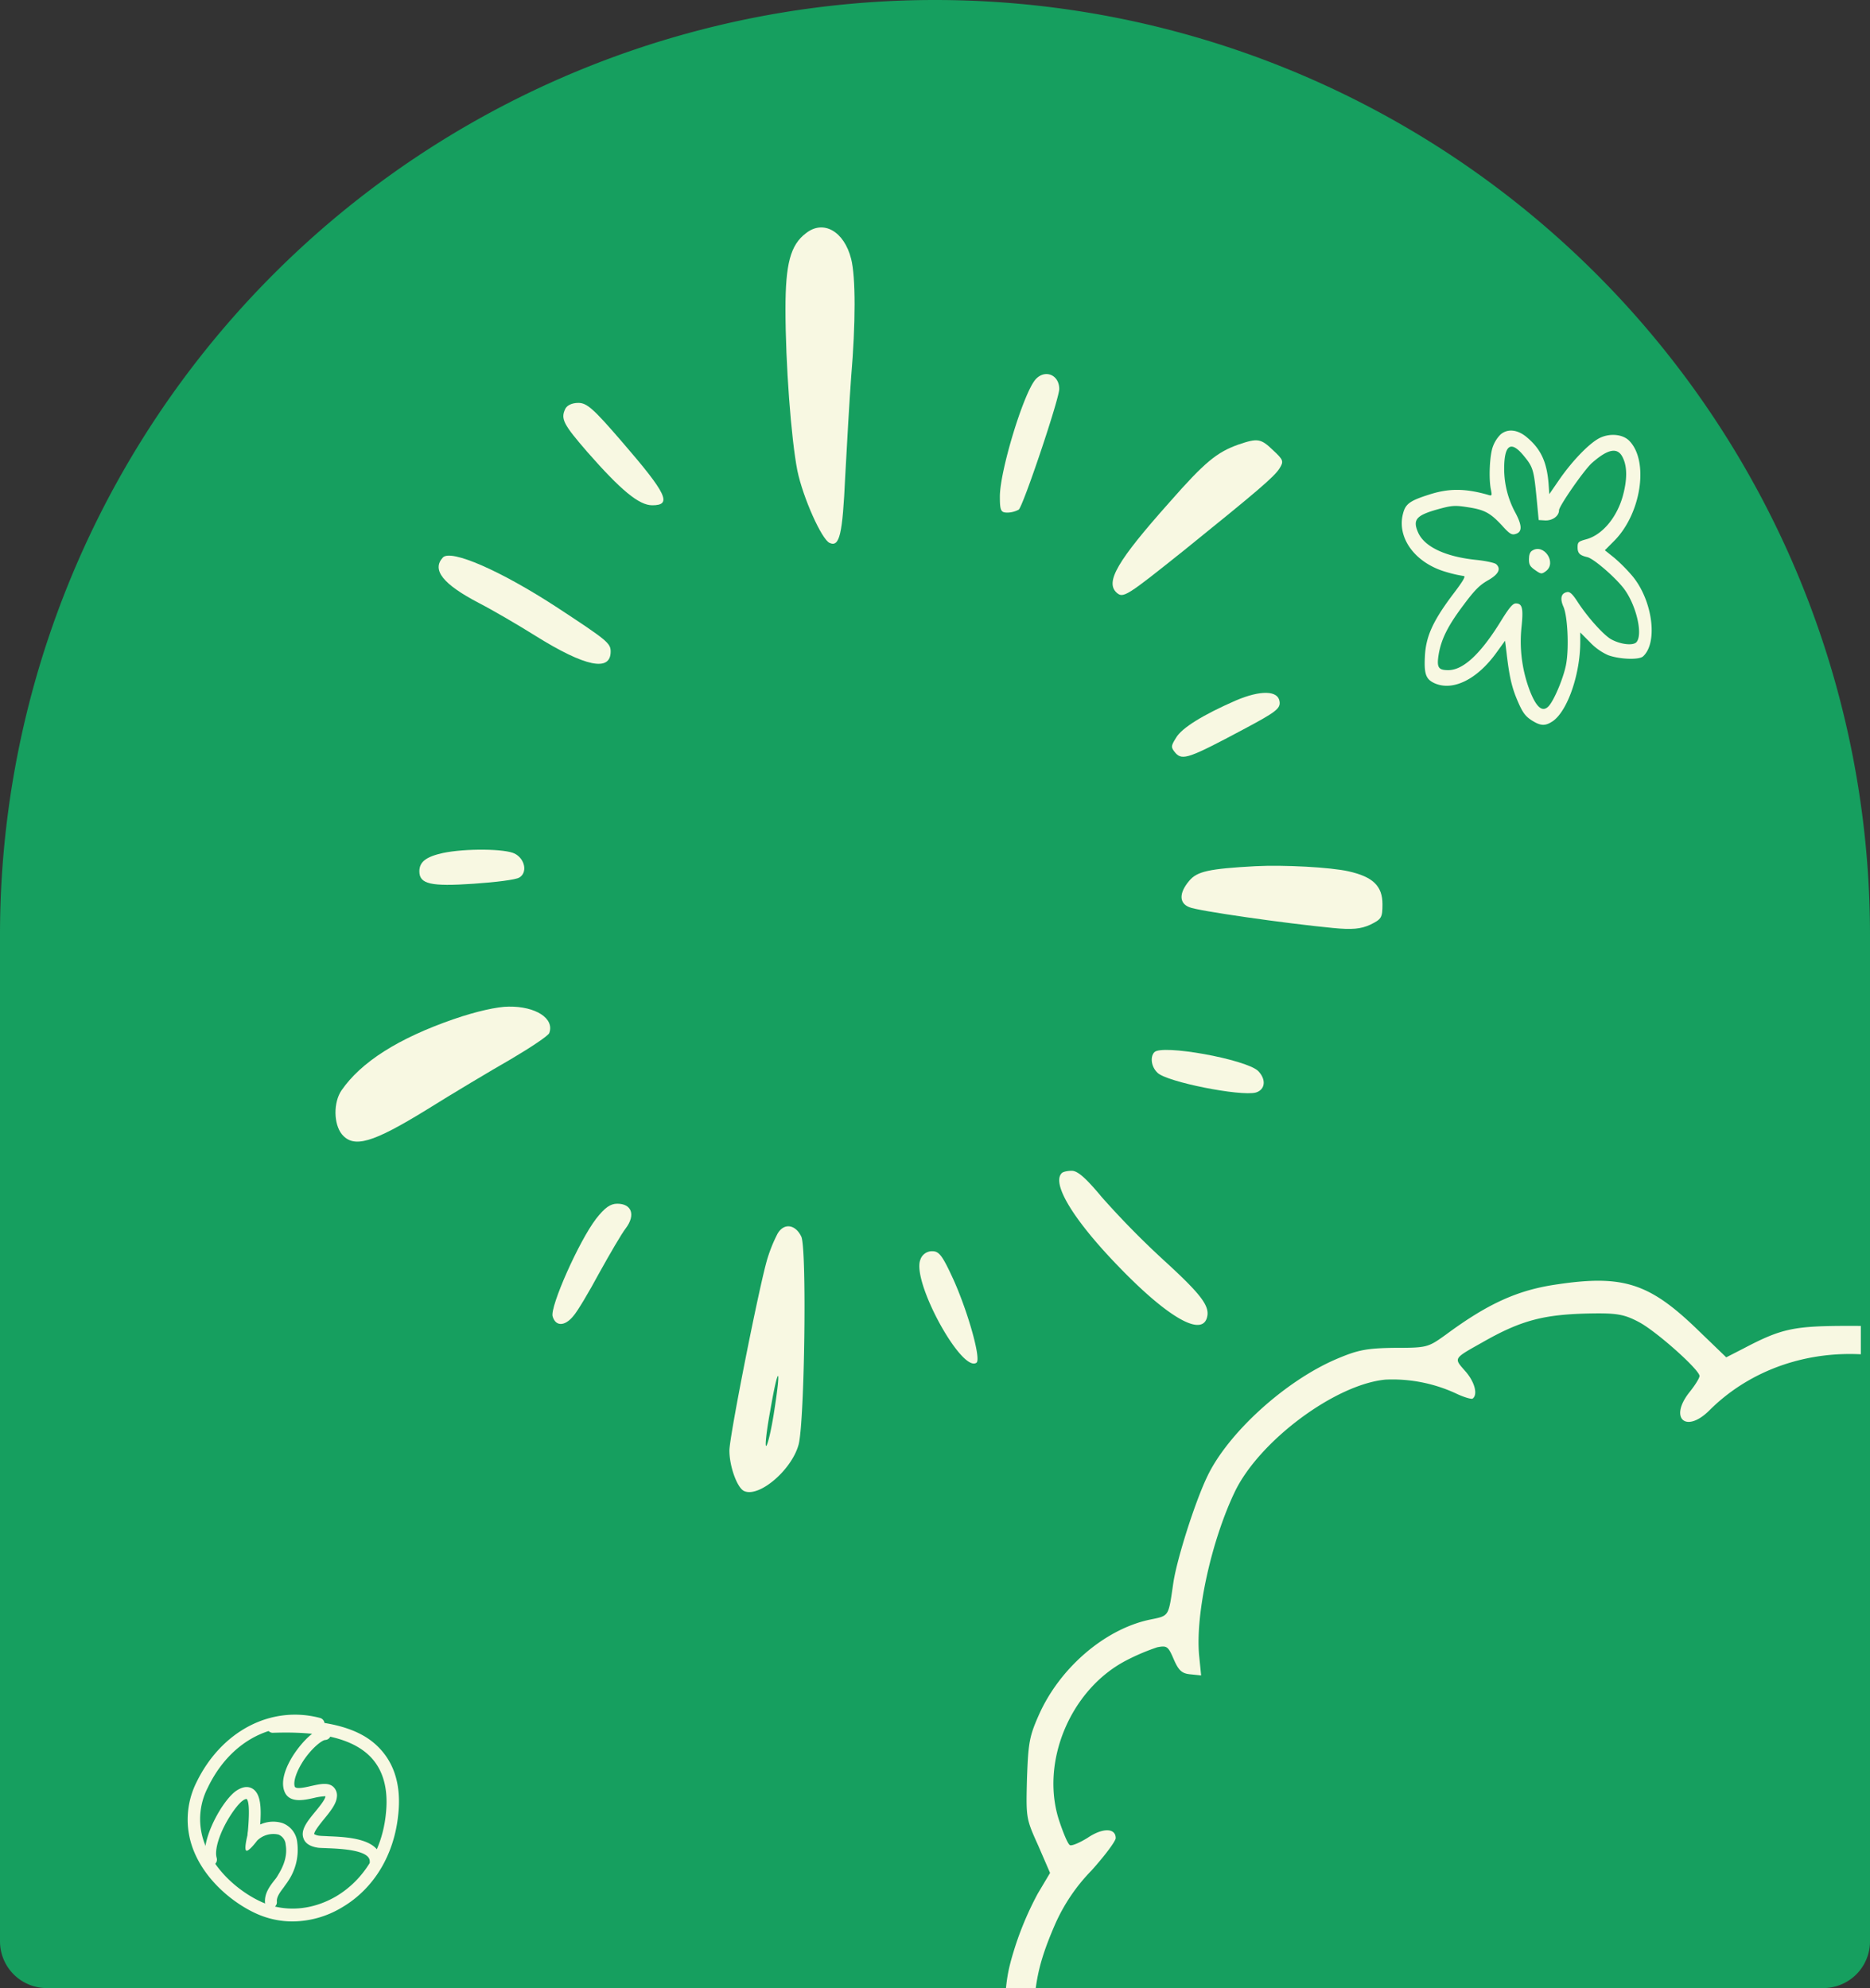 <svg xmlns="http://www.w3.org/2000/svg" xmlns:xlink="http://www.w3.org/1999/xlink" width="506" height="538" viewBox="0 0 506 538">
  <rect x="0" y="0" width="506" height="538" fill="#333333" stroke="none"/>
  <defs>
    <clipPath id="clip-path">
      <rect id="Rectangle_35318" data-name="Rectangle 35318" width="503.517" height="487.576" rx="15" transform="translate(0 0)" fill="#d4d2d5"/>
    </clipPath>
  </defs>
  <g id="Group_167779" data-name="Group 167779" transform="translate(0.001)">
    <g id="Group_167424" data-name="Group 167424" transform="translate(-153.645 -3355.567)">
      <path id="Rectangle_35317" data-name="Rectangle 35317" d="M253,0h0A253,253,0,0,1,506,253V525.35A12.65,12.65,0,0,1,493.35,538H12.65A12.65,12.65,0,0,1,0,525.35V253A253,253,0,0,1,253,0Z" transform="translate(153.644 3355.567)" fill="#169f5f"/>
    </g>
    <g id="Mask_Group_166668" data-name="Mask Group 166668" transform="translate(0 50.424)" clip-path="url(#clip-path)">
      <g id="Group_167086" data-name="Group 167086" transform="translate(50.781 11.122)">
        <path id="Path_17227" data-name="Path 17227" d="M1718.072,130.436c-10.8,1.485-18.921,5.146-30.435,13.655-4.819,3.464-5.087,3.563-13.833,3.563-7.676.1-10,.594-15.619,2.968-14.013,5.938-29.631,20.187-35.165,31.963-3.391,7.124-8.121,22.166-9.1,28.5-1.428,9.6-.982,9-6.694,10.192-12.049,2.672-24.1,13.062-29.721,25.728-2.589,5.838-2.856,7.52-3.213,17.218-.268,10.687-.268,10.786,3.035,18.108l3.213,7.422-3.3,5.541a86.428,86.428,0,0,0-6.069,14.151c-2.32,7.322-2.766,9.994-3.035,21.571-.535,20.582,2.052,32.358,9.193,42.155,2.321,3.067,5.623,6.233,7.765,7.322,3.838,2.078,14.727,4.157,21.331,4.157,3.035,0,3.481.3,3.481,2.176,0,1.287,1.071,5.838,2.41,10.192,2.053,6.828,3.213,8.708,7.855,13.854,12.941,14.249,35.968,19.592,50.426,11.676l5.444-2.968,1.25,2.572c1.784,3.859,7.586,9.7,11.245,11.38,5.176,2.374,18.564,4.75,27.578,4.948,8.211.1,8.747,0,16.244-4.057,8.478-4.453,13.566-9.4,18.474-17.812,3.57-6.135,3.838-6.135,12.138,3.067,17.225,19.1,24.9,35.822,26.775,58.284.714,7.916,1.874,10.588,4.82,10.588a4.725,4.725,0,0,0,3.035-1.781c2.41-2.968,15.8-34.039,18.117-42.253,2.5-8.807,4.82-24.045,4.82-31.962,0-2.77.09-5.146.268-5.146.09,0,2.054.693,4.374,1.385a52.324,52.324,0,0,0,10.264,2.079c5.356.593,6.784.4,12.227-2.079,7.586-3.365,18.118-10.983,20.885-15.14,1.7-2.572,2.588-3.067,5.8-3.067,5.266,0,13.3-2.474,17.493-5.344,4.463-3.167,10.978-11.479,14.28-18.306,8.032-16.723,9.46-42.648,3.213-59.768l-2.053-5.64,2.588-3.068c6.427-7.718,8.39-24.936,4.374-38.987-2.767-9.8-4.017-12.073-10.442-19.494l-5.8-6.531,2.321-3.859c3.3-5.542,4.373-12.073,3.124-19.4-1.607-10.192-4.73-16.13-13.745-26.124-6.6-7.422-9.549-9.9-15.262-12.864l-7.05-3.76-12.049.2c-7.676.1-13.567.693-16.244,1.582l-4.194,1.485-2.41-8.114c-1.874-6.432-3.213-8.905-6.515-12.666-6.069-6.729-11.067-8.213-29.1-8.213-15.172,0-18.385.693-28.739,6.135l-4.641,2.375-8.211-7.916c-12.585-12.073-19.725-14.447-37.217-11.875m21.688,10.192c4.641,2.374,16.511,12.963,16.511,14.645,0,.593-1.249,2.572-2.767,4.453-5.533,7.026-.892,11.181,5.445,4.848,12.584-12.567,31.237-17.812,49.8-14.051,9.818,1.88,12.673,4.354,15.708,13.161,1.249,3.761,2.678,8.906,3.3,11.677,1.963,9.2,7.05,11.676,7.05,3.463,0-3.365,3.035-4.057,17.136-4.057,13.12.1,13.745.2,19.189,3.068,7.408,3.76,19.189,16.822,22.491,24.738,3.124,7.718,3.57,15.734,1.071,21.671l-1.964,4.651-4.64-.1c-4.106,0-4.641.2-4.91,2.177-.267,1.781.447,2.572,3.125,3.76,4.551,2.079,14.993,13.656,17.849,19.692,3.124,6.829,5,17.614,4.284,24.837-.8,7.916-2.945,12.964-7.943,18.306-4.73,5.047-5.176,6.927-1.517,6.927,3.035,0,3.927,1.88,5.891,12.369,3.838,19.988-.8,43.144-11.245,56.3-4.284,5.343-7.408,7.322-14.013,9.1l-4.641,1.187.536-4.552c.357-3.265.089-5.244-.8-6.531-1.518-2.276-3.927-1.583-5,1.583-4.64,13.161-8.657,18.108-20.171,24.541-7.229,4.057-8.3,4.453-13.744,4.156a52.917,52.917,0,0,1-10.353-1.484l-4.463-1.287-.446-7.916c-.536-8.708-1.071-10.292-3.659-10.292-2.677,0-3.214,3.068-3.748,22.265-.625,25.827-3.213,37.9-11.96,57.294-4.373,9.7-4.641,9.7-6.425.1-1.875-9.994-8.925-24.541-16.869-34.633-7.407-9.5-14.012-16.031-18.654-18.7a10.534,10.534,0,0,1-3.837-3.563,3.552,3.552,0,0,0-3.125-1.979c-1.7,0-3.123,1.583-6.515,7.125-5.443,9-11.334,15.04-17.582,18.207-6.694,3.464-9.639,3.761-19.992,2.474-16.333-2.176-21.33-4.948-25.883-14.447-3.392-6.926-4.641-7.52-8.746-3.859-7.5,6.729-12.316,8.016-23.027,6.433-12.852-1.979-25.079-10.292-29.452-19.989-2.856-6.233-4.909-14.942-4.909-20.879,0-3.563-.357-4.948-1.428-5.442-2.142-.891-4.374.989-4.641,4.057-.267,2.177-.625,2.572-1.785,1.979a80.7,80.7,0,0,0-9.55-2.276c-9.371-1.979-10.71-2.672-14.9-7.818-5.443-6.729-7.14-13.359-7.675-29.884-.447-16.427.535-22.463,5.712-34.436a49.3,49.3,0,0,1,9.818-14.546c3.659-4.057,6.6-8.015,6.6-8.807,0-2.77-3.481-2.87-7.586-.1-2.231,1.385-4.373,2.276-4.82,1.979-.535-.3-1.7-3.068-2.766-6.234-5.444-15.833,2.766-35.822,18.028-43.738a58.057,58.057,0,0,1,8.39-3.562c2.589-.5,2.946-.3,4.463,3.265,1.339,3.068,2.231,3.859,4.552,4.057l2.856.3-.536-5.343c-1.071-11.281,3.3-31.072,9.639-44.331,6.6-13.755,27.132-29.093,40.787-30.379a41,41,0,0,1,19.1,3.761c2.053.989,4.105,1.583,4.463,1.385,1.517-1.089.536-4.651-2.053-7.52-3.035-3.464-3.213-3.266,4.551-7.62,10.711-6.135,16.869-7.718,29.9-7.916,6.694-.1,8.747.3,12.495,2.276" transform="translate(-1347.187 155.541)" fill="#f8f8e2" fill-rule="evenodd"/>
        <path id="Path_17228" data-name="Path 17228" d="M2046.732,413.655c-4.2,3.166-5.534,8.312-5.534,20.484,0,14.744,1.517,35.03,3.213,43.737,1.517,7.322,6.6,18.7,8.746,19.593,2.677,1.187,3.48-2.276,4.2-17.91.446-8.51,1.16-20.682,1.606-26.916,1.25-14.644,1.25-27.212,0-32.06-1.875-7.422-7.5-10.688-12.227-6.927" transform="translate(-1879.439 -412.085)" fill="#f8f8e2" fill-rule="evenodd"/>
        <path id="Path_17229" data-name="Path 17229" d="M2117.332,454.732c-3.3,4.057-9.55,24.738-9.55,31.566,0,3.859.268,4.354,2.053,4.354a6.662,6.662,0,0,0,3.035-.792c1.16-.791,10.978-29.982,10.978-32.654,0-3.958-4.016-5.442-6.516-2.474" transform="translate(-1888.011 -413.482)" fill="#f8f8e2" fill-rule="evenodd"/>
        <path id="Path_17230" data-name="Path 17230" d="M1972.7,462.923c-1.25,2.672-.446,4.156,5.979,11.577,9.1,10.39,14.013,14.447,17.583,14.447,5.443,0,4.016-3.067-8.212-17.218-7.675-8.905-9.46-10.489-11.78-10.489-1.785,0-3.125.693-3.57,1.682" transform="translate(-1870.557 -413.757)" fill="#f8f8e2" fill-rule="evenodd"/>
        <path id="Path_17231" data-name="Path 17231" d="M2176.817,472.878c-5.8,2.078-9.013,4.651-18.652,15.635-14.192,15.932-17.406,21.572-14.281,24.441,1.786,1.583,2.678.99,18.386-11.577,19.724-15.931,24.276-19.79,25.7-22.067,1.159-1.88,1.071-2.276-1.7-4.848-3.39-3.265-4.195-3.365-9.461-1.583" transform="translate(-1892.518 -414.114)" fill="#f8f8e2" fill-rule="evenodd"/>
        <path id="Path_17232" data-name="Path 17232" d="M1934.6,504.554c-3.035,3.364.09,7.224,9.729,12.27,3.659,1.881,10.621,5.938,15.351,8.906,13.477,8.411,20.349,9.8,20.349,4.255,0-2.276-.982-3.068-14.548-11.973-15.172-9.9-28.739-15.833-30.88-13.458" transform="translate(-1865.573 -415.213)" fill="#f8f8e2" fill-rule="evenodd"/>
        <path id="Path_17233" data-name="Path 17233" d="M2178.479,544.552c-8.835,3.859-14.637,7.422-16.154,10.094-1.428,2.276-1.428,2.572-.089,4.156,1.875,1.979,3.659,1.385,18.3-6.432,8.747-4.651,10.085-5.64,9.817-7.521-.357-3.067-5.176-3.167-11.87-.3" transform="translate(-1894.893 -416.52)" fill="#f8f8e2" fill-rule="evenodd"/>
        <path id="Path_17234" data-name="Path 17234" d="M1933.829,587.31c-4.463.989-6.337,2.374-6.337,4.948,0,3.463,3.123,4.156,14.637,3.365,5.979-.4,11.513-1.089,12.406-1.683,2.231-1.286,1.605-4.947-1.161-6.432-2.5-1.385-13.477-1.485-19.546-.2" transform="translate(-1864.802 -418.014)" fill="#f8f8e2" fill-rule="evenodd"/>
        <path id="Path_17235" data-name="Path 17235" d="M2184.214,591.025c-12.585.693-15.8,1.385-17.939,3.959-2.767,3.265-2.767,6.035,0,7.124,2.053.989,26.418,4.453,38.913,5.64,5.088.495,7.5.3,10.085-.891,3.034-1.484,3.3-1.88,3.3-5.541,0-4.948-2.588-7.422-9.193-8.906-4.819-1.089-17.4-1.781-25.168-1.385" transform="translate(-1895.274 -418.168)" fill="#f8f8e2" fill-rule="evenodd"/>
        <path id="Path_17236" data-name="Path 17236" d="M1933.511,633.729c-15.172,5.244-25.169,11.677-30.434,19.3-2.231,3.266-2.142,9.1.089,11.875,3.213,3.859,8.3,2.374,22.938-6.63,6.962-4.354,17.225-10.489,22.759-13.655,5.533-3.265,10.264-6.432,10.442-7.124,1.429-3.959-3.748-7.224-10.977-7.125-3.035,0-8.837,1.287-14.816,3.364" transform="translate(-1861.449 -419.51)" fill="#f8f8e2" fill-rule="evenodd"/>
        <path id="Path_17237" data-name="Path 17237" d="M2155.623,643.147c-1.16,1.287-.8,3.958.892,5.542,2.5,2.473,22.4,6.432,26.6,5.343,2.588-.791,2.856-3.562.625-5.838-3.3-3.166-26.24-7.322-28.114-5.046" transform="translate(-1894.083 -419.922)" fill="#f8f8e2" fill-rule="evenodd"/>
        <path id="Path_17238" data-name="Path 17238" d="M2126.845,677.053c-2.677,2.87,3.3,12.666,15.262,25.036,13.031,13.556,22.312,19.1,24.008,14.249,1.071-3.167-1.16-6.234-11.781-15.932a231.5,231.5,0,0,1-16.6-16.92c-4.284-5.146-6.515-7.125-8.121-7.125-1.25,0-2.5.3-2.767.693" transform="translate(-1890.384 -421.074)" fill="#f8f8e2" fill-rule="evenodd"/>
        <path id="Path_17239" data-name="Path 17239" d="M1980.651,689.636c-4.641,6.036-12.495,23.749-11.781,26.421.8,2.77,3.3,2.77,5.623-.1,1.071-1.187,4.194-6.432,6.961-11.577,2.856-5.145,6.069-10.687,7.229-12.172,2.677-3.562,1.607-6.63-2.32-6.63-1.874,0-3.392,1.089-5.712,4.057" transform="translate(-1870.122 -421.388)" fill="#f8f8e2" fill-rule="evenodd"/>
        <path id="Path_17240" data-name="Path 17240" d="M2036.814,693.909a39.949,39.949,0,0,0-2.677,6.531c-2.053,6.432-10.353,48.29-10.353,52.149,0,4.354,2.142,10.192,4.017,10.983,4.105,1.781,12.942-5.837,14.726-12.666,1.607-6.431,2.231-52.94.715-56.2-1.607-3.365-4.73-3.761-6.427-.792m-.892,47.894c-.714,4.75-1.7,9-2.141,9.5s0-3.859,1.071-9.6c2.142-12.469,3.035-12.369,1.071.1" transform="translate(-1877.197 -421.603)" fill="#f8f8e2" fill-rule="evenodd"/>
        <path id="Path_17241" data-name="Path 17241" d="M2083.053,701.172c-2.41,5.838,11.156,30.676,15.174,27.9,1.337-.89-2.232-13.557-6.16-22.363-3.034-6.631-3.926-7.818-5.8-7.818a3.317,3.317,0,0,0-3.213,2.276" transform="translate(-1884.792 -421.841)" fill="#f8f8e2" fill-rule="evenodd"/>
        <g id="Group_167084" data-name="Group 167084" transform="translate(328.519 54.985)">
          <path id="Path_17242" data-name="Path 17242" d="M2725.637,164.155a9.011,9.011,0,0,0-2.011,3.238c-.862,2.336-1.149,8.6-.527,11.573.335,1.752.335,1.805-1.006,1.38-6.081-1.7-10.438-1.7-15.705,0-5.171,1.646-6.368,2.5-7.038,5.043-1.819,6.636,3.256,13.537,11.731,15.926a34,34,0,0,0,4.644,1.062c.67,0-.191,1.433-3.112,5.255-5.266,7.061-7.134,11.2-7.374,16.563-.239,4.725.287,6.1,2.538,7.167,4.979,2.283,11.587-.956,16.854-8.281l2.3-3.186.383,3.079c.766,6.636,1.437,9.556,3.017,13.219,1.341,3.132,2.059,4.087,3.735,5.2,2.49,1.593,3.734,1.645,5.793.265,3.974-2.761,7.422-12.688,7.422-21.5v-2.5l2.634,2.654a15.275,15.275,0,0,0,4.931,3.5c3.064,1.115,8.331,1.327,9.432.318,4.07-3.716,2.585-15.023-2.777-21.606a45.257,45.257,0,0,0-4.979-5.043l-2.586-2.07,2.586-2.6c7.278-7.379,9.385-21.553,4.022-27.021-1.771-1.8-5.267-2.123-8.044-.743-2.729,1.381-7.278,6.052-10.821,11.148l-2.777,4.034-.144-2.07c-.383-6.317-1.963-9.927-5.746-13.165-2.585-2.283-5.41-2.6-7.373-.849m6.464,5.839c2.442,2.973,2.633,3.769,3.4,11.679l.527,5.574,1.819.106c1.964.053,3.687-1.221,3.687-2.761,0-1.115,6.8-10.936,8.907-12.794,4.452-3.929,7.086-4.353,8.427-1.274,1.149,2.442,1.1,6-.1,10.3-1.628,5.787-5.554,10.458-9.864,11.626-2.155.584-2.347.8-2.347,2.177,0,1.593.575,2.177,2.634,2.654,1.628.372,7.038,4.99,9.624,8.175,3.4,4.194,5.506,12.423,3.735,14.758-.814,1.115-4.357.743-6.991-.743-2.059-1.221-6.272-5.893-9-10.086-1.292-2.017-2.058-2.761-2.777-2.654-1.676.265-2.059,1.7-1.054,3.982,1.1,2.495,1.532,10.723.766,15.289-.574,3.557-3.3,10.139-4.836,11.679-1.58,1.593-3.16.372-4.884-3.875a37.479,37.479,0,0,1-2.394-17.572c.527-5.043.24-6.424-1.531-6.424-.814,0-1.724,1.062-3.782,4.353-5.6,9.184-10.391,13.7-14.509,13.7-2.729,0-3.16-.743-2.586-4.3.719-4.194,2.586-7.857,6.8-13.431,2.873-3.875,4.309-5.309,6.464-6.53,2.92-1.646,3.687-3.132,2.3-4.406-.384-.372-2.825-.9-5.411-1.168-8.284-.849-13.886-3.5-15.658-7.273-1.628-3.61-.67-4.778,5.459-6.476,3.5-.956,4.405-1.062,7.757-.531,4.6.69,6.176,1.487,9.385,4.937,2.058,2.283,2.633,2.654,3.686,2.336,1.916-.531,1.819-2.389-.191-6.052a25.043,25.043,0,0,1-2.873-11.573c0-6.636,1.867-7.8,5.411-3.4" transform="translate(-2698.982 -163.035)" fill="#f8f8e2" fill-rule="evenodd"/>
          <path id="Path_17243" data-name="Path 17243" d="M2773.466,225.3c-.574.319-.862,1.168-.862,2.336,0,1.433.287,1.964,1.676,2.92,1.58,1.115,1.771,1.115,2.873.319,3.112-2.283-.527-7.644-3.687-5.574" transform="translate(-2738.192 -192.809)" fill="#f8f8e2" fill-rule="evenodd"/>
        </g>
        <g id="Group_167085" data-name="Group 167085" transform="translate(0 402.467)">
          <path id="Path_17244" data-name="Path 17244" d="M28.449,55.961a23.641,23.641,0,0,1-9.4-1.909c-6.061-2.59-14.3-8.854-17.635-17.789a22.57,22.57,0,0,1,.954-17.926C9.112,4.434,22.526-2.587,35.8.889a1.669,1.669,0,0,1,1.225,1.363c8.716,1.431,12.732,4.5,15.115,7.088,3.949,4.294,5.657,10.224,4.834,17.721-1.089,10.907-6.6,20.039-15.182,25.083a26.162,26.162,0,0,1-13.345,3.817ZM21.914,4.434C15.105,6.615,9.182,11.931,5.437,19.77a18.554,18.554,0,0,0-.817,15.2c2.922,7.975,10.35,13.564,15.728,15.881,6.2,2.658,13.413,2.045,19.745-1.635,7.626-4.5,12.6-12.678,13.549-22.492.681-6.475-.681-11.519-3.949-15.063C43.565,5.047,31.581,4.638,23.07,4.911a1.5,1.5,0,0,1-1.158-.477Z" transform="translate(0 -0.009)" fill="#f8f8e2"/>
          <path id="Path_17245" data-name="Path 17245" d="M51.519,41.805a1.526,1.526,0,0,1-1.113-.47,1.629,1.629,0,0,1-.453-1.15c-.057-3.045-8.023-3.368-11.469-3.5-1.065-.059-1.943-.059-2.506-.13-.815-.13-3.259-.518-3.948-2.527-.877-2.332,1.127-4.73,3.259-7.328,1.127-1.36,2.632-3.24,2.689-4.082a15.687,15.687,0,0,0-3.071.453c-2.821.648-7.02,1.554-8.147-2.073-1.127-3.563,1.63-8.228,2.883-10.043,2.068-3.045,5.453-6.674,8.147-6.8a1.616,1.616,0,0,1,1.63,1.554,1.584,1.584,0,0,1-1.5,1.684c-.878.065-3.447,2.009-5.766,5.378-1.943,2.916-2.946,5.767-2.506,7.192.251.842,2.821.26,4.513-.13,2.319-.518,4.575-1.037,5.954.26a3.178,3.178,0,0,1,.94,2.786c-.189,1.879-1.755,3.823-3.447,5.9-.94,1.166-2.689,3.3-2.689,4.082a3.317,3.317,0,0,0,1.5.453c.376.059,1.259.059,2.193.13,5.014.2,14.351.518,14.42,6.738a1.494,1.494,0,0,1-1.5,1.619ZM23.191,52.949a1.585,1.585,0,0,1-1.567-1.425c-.251-2.592,1.316-4.6,2.575-6.22a7.743,7.743,0,0,0,.94-1.36c1.88-3.045,2.506-5.638,2.068-8.228a3.165,3.165,0,0,0-1.943-2.721A6.256,6.256,0,0,0,19.5,34.613s-2.292,3.077-2.951,2.721.314-4.147.314-4.147a8.377,8.377,0,0,1,.126-1.166c.564-6.479.126-8.293-.376-8.682a2.206,2.206,0,0,0-1,.453c-1.065.713-3.2,3.368-5.014,6.932-1.817,3.628-2.575,6.868-2.068,8.552a1.613,1.613,0,0,1-1,2.009,1.538,1.538,0,0,1-1.943-1.037c-1.694-5.7,4.755-16.98,8.459-19.242,2.068-1.3,3.447-.907,4.262-.389,2.193,1.425,2.319,5.248,2.006,9.654a8.4,8.4,0,0,1,6.016-.389,6.17,6.17,0,0,1,4.006,5.248,15.088,15.088,0,0,1-2.506,10.5c-.314.518-.752,1.037-1.127,1.619-1,1.3-2.006,2.656-1.88,3.887a1.6,1.6,0,0,1-1.373,1.749.5.5,0,0,1-.251.059Z" transform="translate(-0.688 -0.546)" fill="#f8f8e2"/>
        </g>
      </g>
    </g>
  </g>
</svg>
